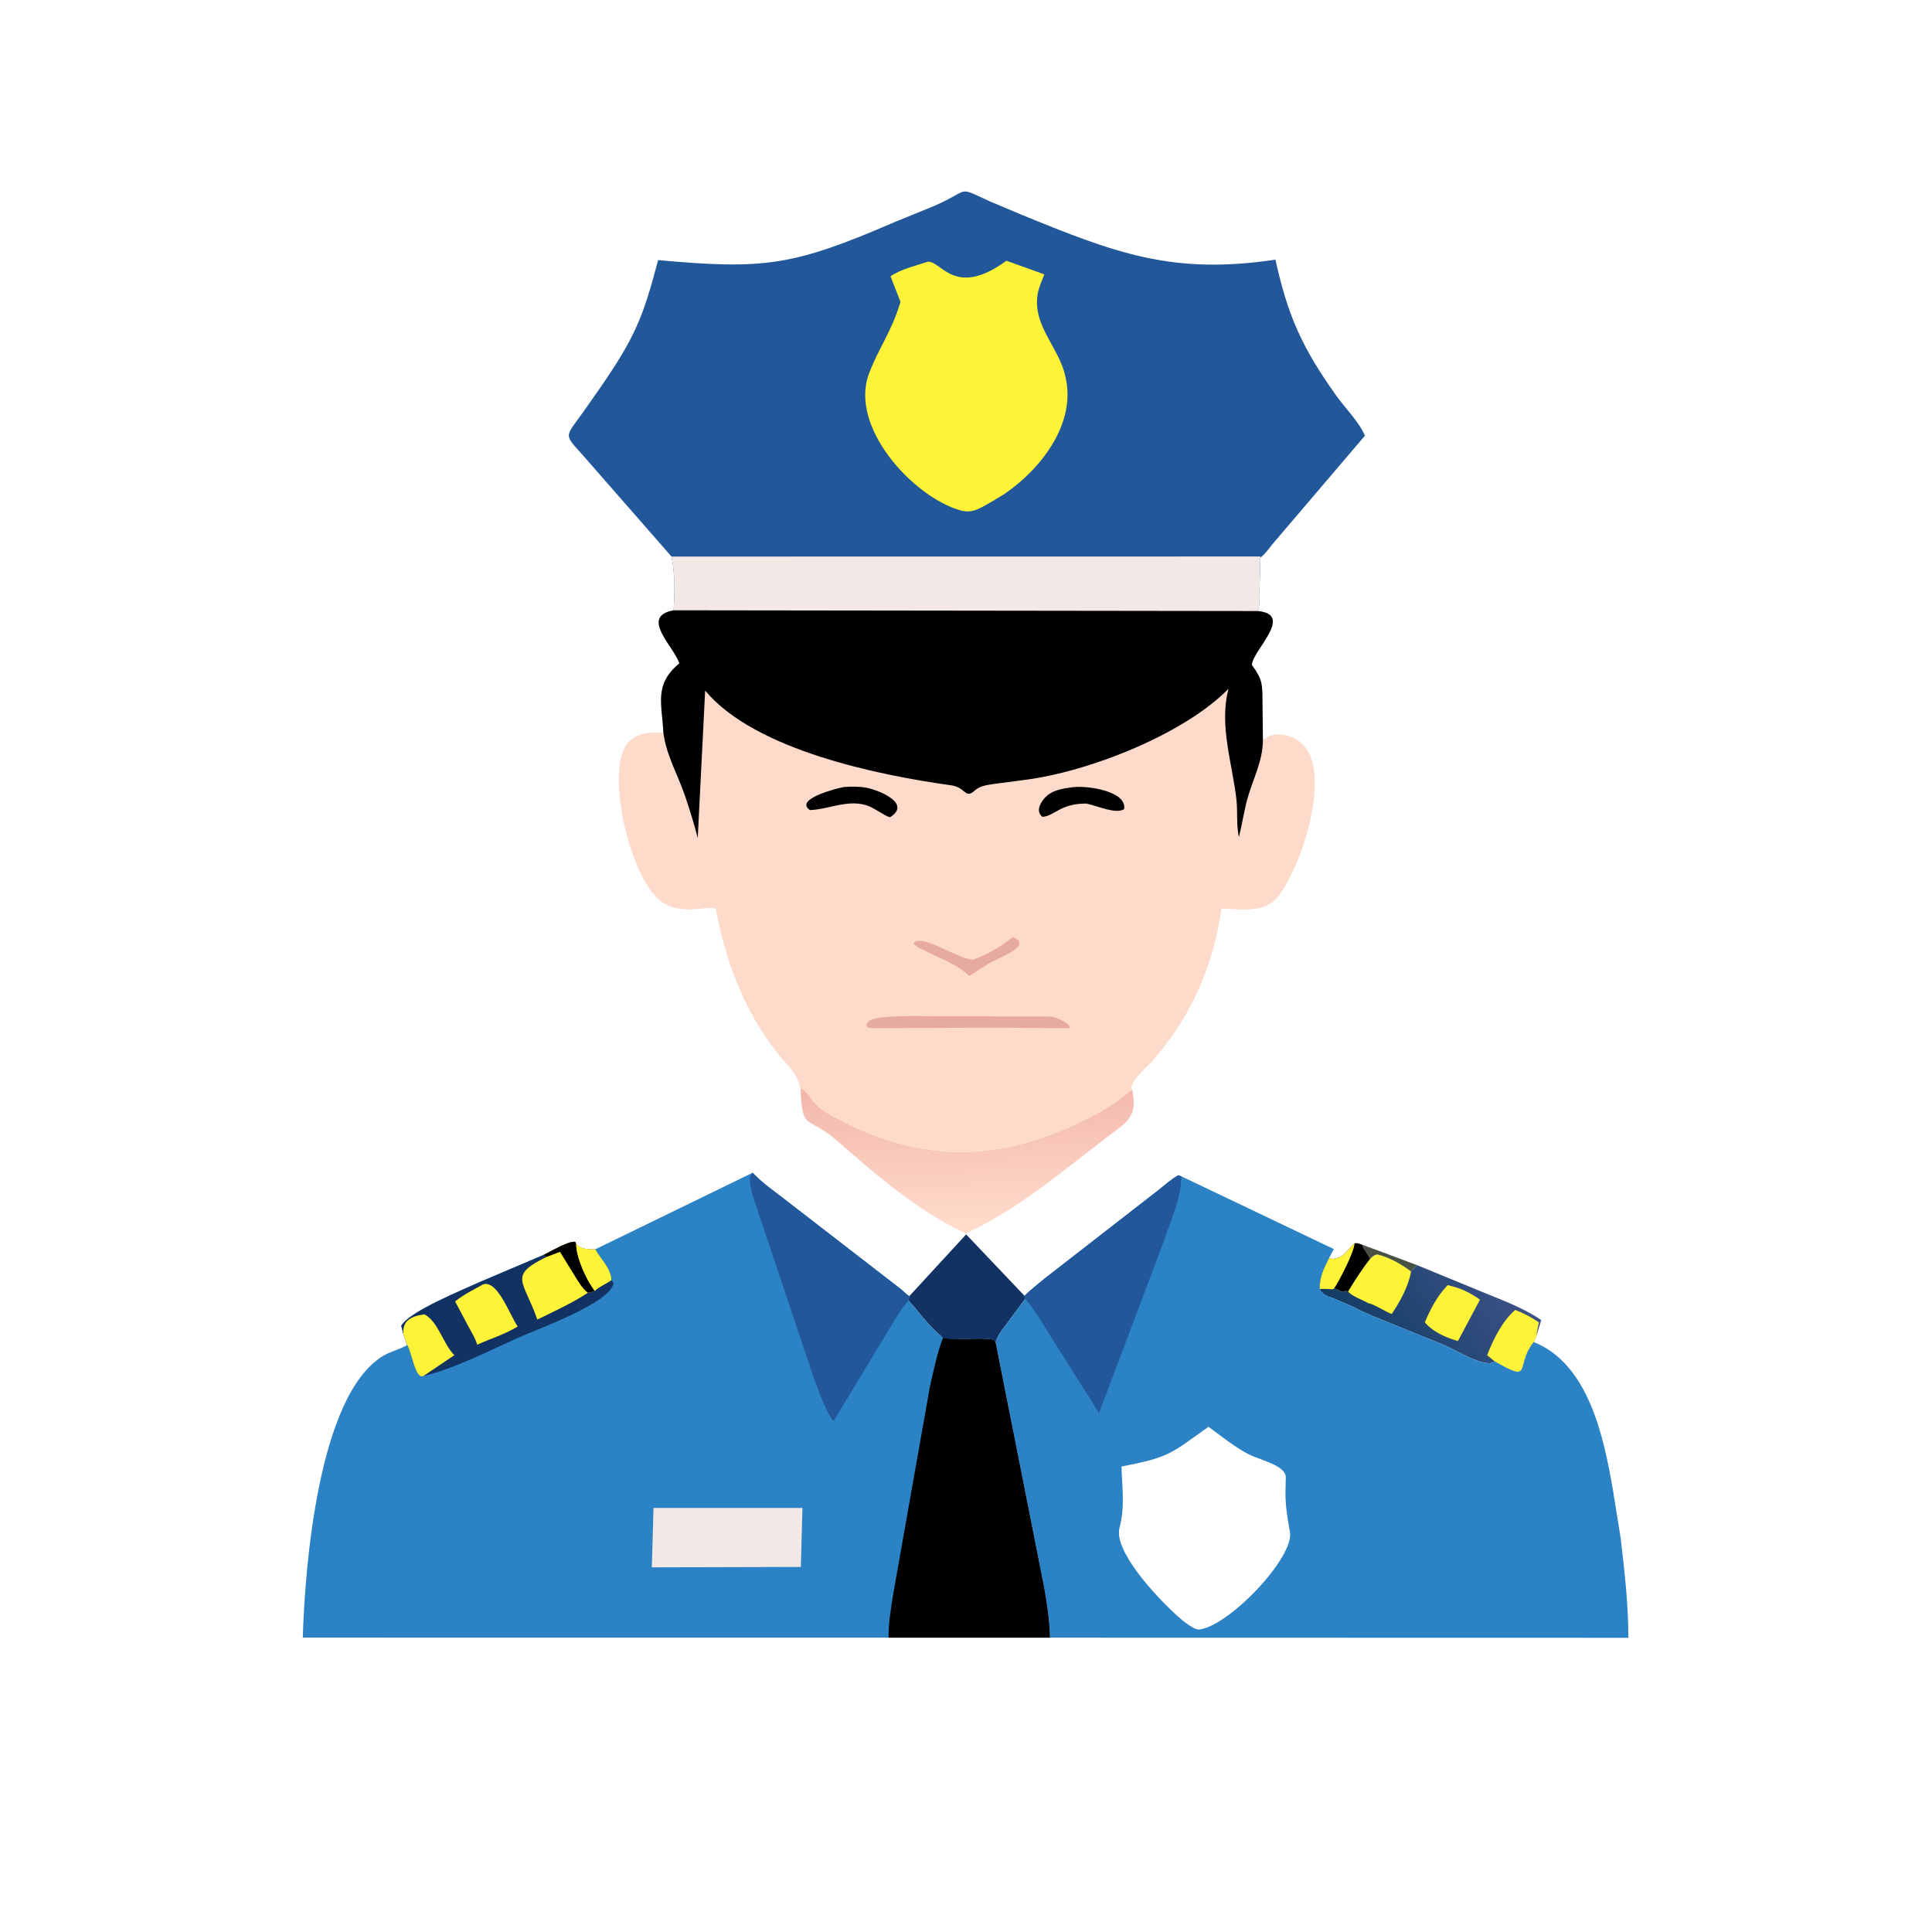 <svg version="1.1" xmlns="http://www.w3.org/2000/svg" style="display: block;" viewBox="0 0 2048 2048" width="640" height="640">
<defs>
	<linearGradient id="Gradient1" gradientUnits="userSpaceOnUse" x1="1447.85" y1="1436.44" x2="1588.01" y2="1336.99">
		<stop class="stop0" offset="0" stop-opacity="1" stop-color="rgb(18,61,100)"/>
		<stop class="stop1" offset="1" stop-opacity="1" stop-color="rgb(61,82,136)"/>
	</linearGradient>
	<linearGradient id="Gradient2" gradientUnits="userSpaceOnUse" x1="1024.1" y1="1151.14" x2="1029.27" y2="1303.82">
		<stop class="stop0" offset="0" stop-opacity="1" stop-color="rgb(243,183,172)"/>
		<stop class="stop1" offset="1" stop-opacity="1" stop-color="rgb(255,220,204)"/>
	</linearGradient>
</defs>
<path transform="translate(0,0)" fill="rgb(71,81,68)" d="M 1443.96 1319.5 L 1460.72 1325.57 L 1502.25 1341.15 C 1500.06 1343.32 1497.66 1345.42 1495.84 1347.91 C 1485.18 1339.95 1473.15 1333.06 1460.16 1329.83 C 1456.34 1330.42 1454.98 1331.92 1452.36 1334.66 C 1450.38 1328.92 1445.91 1325.58 1443.96 1319.5 z"/>
<path transform="translate(0,0)" fill="rgb(0,0,0)" d="M 1435.89 1317.96 C 1439.32 1317.38 1440.74 1318.3 1443.96 1319.5 C 1445.91 1325.58 1450.38 1328.92 1452.36 1334.66 C 1443.46 1345.91 1436.5 1356.97 1429.08 1369.15 C 1426.67 1367.97 1424.94 1368.81 1422.5 1369.51 C 1419.14 1368.39 1417.9 1366.45 1414.14 1365.9 L 1412.38 1366.84 C 1407.86 1366.18 1403.4 1366.34 1398.85 1366.41 C 1398.68 1353.82 1403.25 1344.38 1408.9 1333.46 L 1412.5 1334.65 C 1425.68 1332.74 1426.01 1327.23 1434.7 1319.07 L 1435.89 1317.96 z"/>
<path transform="translate(0,0)" fill="rgb(254,243,55)" d="M 1408.9 1333.46 L 1412.5 1334.65 C 1425.68 1332.74 1426.01 1327.23 1434.7 1319.07 L 1435.89 1317.96 C 1435.54 1327.24 1419.73 1357.75 1414.14 1365.9 L 1412.38 1366.84 C 1407.86 1366.18 1403.4 1366.34 1398.85 1366.41 C 1398.68 1353.82 1403.25 1344.38 1408.9 1333.46 z"/>
<path transform="translate(0,0)" fill="rgb(18,50,99)" d="M 963.913 1373.94 L 1024.16 1308.51 L 1085.95 1373.55 L 1086.66 1376.97 L 1066.99 1403.55 C 1062.3 1409.75 1057.42 1415.53 1055.4 1423.18 L 1054.08 1420.87 C 1047.65 1416.65 1011.57 1421.63 999.643 1418.67 L 997 1415.84 C 984.09 1405.1 974.221 1390.94 963.051 1378.49 L 963.913 1373.94 z"/>
<path transform="translate(0,0)" fill="url(#Gradient1)" d="M 1460.16 1329.83 C 1473.15 1333.06 1485.18 1339.95 1495.84 1347.91 C 1497.66 1345.42 1500.06 1343.32 1502.25 1341.15 L 1572.14 1369.87 C 1592.5 1378.24 1615.67 1386.77 1633.77 1399.32 L 1628.97 1415.12 C 1628.04 1417.68 1627.2 1420.2 1625.91 1422.62 L 1624.8 1424.03 C 1606.1 1448.76 1625.4 1466.78 1584.39 1443.08 C 1575.78 1451.51 1541.43 1430.19 1531.68 1426.14 L 1455.74 1395.26 C 1449.02 1392.14 1441.69 1389.53 1435.38 1385.67 L 1413.62 1376.4 C 1407.46 1374.24 1401.8 1372.52 1398.85 1366.41 C 1403.4 1366.34 1407.86 1366.18 1412.38 1366.84 L 1414.14 1365.9 C 1417.9 1366.45 1419.14 1368.39 1422.5 1369.51 C 1424.94 1368.81 1426.67 1367.97 1429.08 1369.15 C 1436.5 1356.97 1443.46 1345.91 1452.36 1334.66 C 1454.98 1331.92 1456.34 1330.42 1460.16 1329.83 z"/>
<path transform="translate(0,0)" fill="rgb(254,243,55)" d="M 1534.6 1362.28 L 1541 1363.97 C 1550.87 1366.57 1560.56 1371.81 1568.84 1377.72 L 1545.44 1421.61 C 1532.23 1417.58 1519.57 1412.31 1510.37 1401.73 C 1516.83 1386.6 1523.19 1374.35 1534.6 1362.28 z"/>
<path transform="translate(0,0)" fill="rgb(254,243,55)" d="M 1584.39 1443.08 L 1576.41 1436.58 C 1583.04 1419.71 1592.27 1400.61 1606.2 1388.57 C 1615.43 1392.09 1623.06 1396.21 1631.24 1401.72 C 1630.61 1405.94 1629.36 1409.74 1629.04 1414.06 L 1628.97 1415.12 C 1628.04 1417.68 1627.2 1420.2 1625.91 1422.62 L 1624.8 1424.03 C 1606.1 1448.76 1625.4 1466.78 1584.39 1443.08 z"/>
<path transform="translate(0,0)" fill="rgb(254,243,55)" d="M 1460.16 1329.83 C 1473.15 1333.06 1485.18 1339.95 1495.84 1347.91 C 1492.85 1363.82 1484.27 1379.54 1475.3 1392.89 C 1469.58 1390.94 1455.48 1381.92 1450.88 1381.6 C 1445.61 1378.6 1432.4 1373.63 1429.08 1369.15 C 1436.5 1356.97 1443.46 1345.91 1452.36 1334.66 C 1454.98 1331.92 1456.34 1330.42 1460.16 1329.83 z"/>
<path transform="translate(0,0)" fill="url(#Gradient2)" d="M 848.639 1155.65 L 850 1153.78 C 863.527 1163.83 856.847 1169.55 886.282 1185.13 C 968.656 1228.73 1044.01 1233.09 1129.35 1196.6 C 1155.87 1185.25 1178.35 1173.68 1199.96 1154.73 C 1206.68 1183.36 1194.94 1189.53 1173.57 1205.39 L 1151 1222.82 C 1110.13 1254.52 1070.93 1285.78 1023.74 1307.55 C 987.781 1290.85 952.349 1264.57 922.194 1239.35 L 883.708 1206.14 C 854.613 1182.86 850.611 1197.83 848.639 1155.65 z"/>
<path transform="translate(0,0)" fill="rgb(43,130,196)" d="M 1085.95 1373.55 C 1092.6 1367.12 1100.09 1361.38 1107.16 1355.42 L 1227.94 1261.57 C 1234.71 1256.22 1241.49 1250.01 1249 1245.78 L 1252.21 1246.92 L 1413.93 1324.06 L 1408.9 1333.46 C 1403.25 1344.38 1398.68 1353.82 1398.85 1366.41 C 1401.8 1372.52 1407.46 1374.24 1413.62 1376.4 L 1435.38 1385.67 C 1441.69 1389.53 1449.02 1392.14 1455.74 1395.26 L 1531.68 1426.14 C 1541.43 1430.19 1575.78 1451.51 1584.39 1443.08 C 1625.4 1466.78 1606.1 1448.76 1624.8 1424.03 L 1625.91 1422.62 C 1684.14 1445.98 1699.99 1523.55 1709.63 1578.48 L 1717.99 1630.5 C 1722.2 1666.74 1726.04 1699.62 1726.15 1736.14 L 1112.94 1736.01 C 1112.71 1717.59 1109.78 1700.14 1106.72 1682.08 L 1055.4 1423.18 C 1057.42 1415.53 1062.3 1409.75 1066.99 1403.55 L 1086.66 1376.97 L 1085.95 1373.55 z M 1281.05 1512.46 C 1241.02 1540.75 1240.92 1544.52 1188.83 1554.56 C 1189.45 1576.21 1192.59 1598.03 1186.79 1619.24 C 1180.01 1644.05 1226.14 1692.49 1243.56 1708.82 C 1248.7 1713.64 1263.75 1727.63 1271.12 1727.32 L 1272.5 1727.18 C 1304.8 1721.74 1372.09 1650.5 1367.43 1623.88 L 1367.16 1622.5 C 1364.63 1609.07 1362.69 1596.48 1362.63 1582.74 L 1362.98 1566.47 C 1363.45 1553.15 1335.44 1547.86 1322.81 1541.17 C 1307.84 1533.25 1294.74 1522.35 1281.05 1512.46 z"/>
<path transform="translate(0,0)" fill="rgb(34,87,153)" d="M 1085.95 1373.55 C 1092.6 1367.12 1100.09 1361.38 1107.16 1355.42 L 1227.94 1261.57 C 1234.71 1256.22 1241.49 1250.01 1249 1245.78 L 1252.21 1246.92 C 1252.37 1269.47 1241.43 1292.76 1234.29 1314 L 1165.04 1497.94 L 1100.36 1395.26 C 1096.33 1389.48 1091.92 1381.68 1086.66 1376.97 L 1085.95 1373.55 z"/>
<path transform="translate(0,0)" fill="rgb(34,87,153)" d="M 711.834 589.976 L 619.026 483.913 C 597.821 459.829 598.106 464.611 617.272 438.085 L 635.513 412.083 C 673.355 357.34 681.66 336.377 697.64 275.711 C 810.138 285.951 840.686 281.955 948.521 235.335 L 989.804 218.5 C 1029.99 201.108 1012.88 196.843 1049.27 213.461 L 1081.5 227.036 C 1182.31 268.336 1242.53 291.593 1352.01 275.247 C 1365.15 334.608 1379.8 367.764 1416.29 419.129 C 1425.96 432.742 1440.22 446.546 1446.9 461.823 L 1348.54 577.224 C 1344.73 582.005 1341.05 587.488 1336.06 591.089 L 1335.12 626.58 C 1335.11 633.277 1335.86 640.836 1333.35 647.135 L 714.009 647.637 C 715.284 627.047 715.718 609.593 711.834 589.976 z"/>
<path transform="translate(0,0)" fill="rgb(242,232,230)" d="M 711.834 589.976 L 1336.06 589.895 L 1335.12 626.58 C 1335.11 633.277 1335.86 640.836 1333.35 647.135 L 714.009 647.637 C 715.284 627.047 715.718 609.593 711.834 589.976 z"/>
<path transform="translate(0,0)" fill="rgb(254,243,55)" d="M 983.235 277.5 C 997.298 275.34 1011.46 316.935 1066.83 276.392 L 1106.96 290.827 C 1104.47 297.725 1101.02 304.663 1099.94 311.947 L 1099.73 313.5 C 1095.31 345.192 1121.93 368.252 1128.88 397.092 L 1129.33 399 C 1141.49 448.955 1103.06 497.583 1064.32 523.932 L 1050.02 532.5 C 1038.61 538.94 1030.58 544.71 1017.5 540.879 C 967.585 526.252 899.908 452.668 921.161 396.074 C 931.485 368.586 944.928 352.205 954.564 319.995 L 944.004 292.892 C 955.149 285.184 970.415 281.835 983.235 277.5 z"/>
<path transform="translate(0,0)" fill="rgb(43,130,196)" d="M 630.971 1324.34 L 797.861 1243.15 C 809.026 1255.06 823.133 1264.3 835.879 1274.47 L 954.962 1366.51 C 957.847 1368.8 960.744 1372.19 963.913 1373.94 L 963.051 1378.49 C 974.221 1390.94 984.09 1405.1 997 1415.84 L 999.643 1418.13 C 1011.57 1421.63 1047.65 1416.65 1054.08 1420.87 L 1055.4 1423.18 L 1106.72 1682.08 C 1109.78 1700.14 1112.71 1717.59 1112.94 1735.98 L 941.928 1736 L 320.96 1735.96 C 323.091 1663.43 336.912 1479.76 405.682 1437.57 C 413.546 1432.75 422.056 1430.96 429.965 1426.72 L 431.697 1425.76 L 427.635 1414.14 L 425.344 1405.5 C 433.028 1390.39 492.851 1366.31 509.282 1358.7 L 575.999 1330.35 C 583.234 1327.05 603.198 1314.77 609.953 1316.5 L 610.771 1318.98 C 615.616 1324.03 622.354 1324.34 629.305 1324.5 L 630.971 1324.34 z"/>
<path transform="translate(0,0)" fill="rgb(242,232,230)" d="M 692.746 1598.5 L 850.645 1598.5 L 848.929 1661.04 L 690.933 1661.45 L 692.746 1598.5 z"/>
<path transform="translate(0,0)" fill="rgb(18,50,99)" d="M 575.999 1330.35 C 583.234 1327.05 603.198 1314.77 609.953 1316.5 L 610.771 1318.98 C 615.616 1324.03 622.354 1324.34 629.305 1324.5 L 630.971 1324.34 L 631.638 1325.55 C 637.185 1335.38 647.74 1344.84 647.951 1357.06 L 650.462 1360 C 647.821 1381.1 568.108 1409.53 549.927 1417.73 C 520.842 1430.84 480.115 1451.5 449.042 1458.52 C 440.753 1462.84 436.934 1436.61 432.561 1427.51 L 431.697 1425.76 L 427.635 1414.14 L 425.344 1405.5 C 433.028 1390.39 492.851 1366.31 509.282 1358.7 L 575.999 1330.35 z"/>
<path transform="translate(0,0)" fill="rgb(254,243,55)" d="M 427.635 1414.14 C 426.326 1399.79 436.298 1394.97 450 1393.28 C 464.675 1401.09 469.768 1424.8 481.638 1436.55 L 449.042 1458.52 C 440.753 1462.84 436.934 1436.61 432.561 1427.51 L 431.697 1425.76 L 427.635 1414.14 z"/>
<path transform="translate(0,0)" fill="rgb(254,243,55)" d="M 512.482 1361.34 C 527.71 1357.21 540.112 1393.54 548.757 1406.15 C 535.036 1414.57 520.349 1418.84 505.854 1425.44 C 503.901 1418.63 499.905 1412.24 496.509 1406.06 L 482.432 1379.54 C 491.949 1372.02 501.939 1367.11 512.482 1361.34 z"/>
<path transform="translate(0,0)" fill="rgb(254,243,55)" d="M 575.999 1330.35 C 583.234 1327.05 603.198 1314.77 609.953 1316.5 L 610.771 1318.98 C 615.616 1324.03 622.354 1324.34 629.305 1324.5 L 630.971 1324.34 L 631.638 1325.55 C 637.185 1335.38 647.74 1344.84 647.951 1357.06 C 643.125 1360.51 634.364 1364.25 630.501 1368.3 C 627.951 1369.34 625.992 1370.03 623.218 1370.35 C 606.581 1381.37 587.457 1390.02 569.577 1398.81 C 555.34 1357.39 538.143 1352.52 579.185 1332.47 L 575.999 1330.35 z"/>
<path transform="translate(0,0)" fill="rgb(0,0,0)" d="M 575.999 1330.35 C 583.234 1327.05 603.198 1314.77 609.953 1316.5 L 610.771 1318.98 C 611.106 1333.65 621.455 1356.61 630.501 1368.3 C 627.951 1369.34 625.992 1370.03 623.218 1370.35 C 617.258 1365.83 613.56 1359.31 609.661 1353.06 L 593.622 1326.99 L 579.185 1332.47 L 575.999 1330.35 z"/>
<path transform="translate(0,0)" fill="rgb(254,243,55)" d="M 610.771 1318.98 C 615.616 1324.03 622.354 1324.34 629.305 1324.5 L 630.971 1324.34 L 631.638 1325.55 C 637.185 1335.38 647.74 1344.84 647.951 1357.06 C 643.125 1360.51 634.364 1364.25 630.501 1368.3 C 621.455 1356.61 611.106 1333.65 610.771 1318.98 z"/>
<path transform="translate(0,0)" fill="rgb(34,87,153)" d="M 797.861 1243.15 C 809.026 1255.06 823.133 1264.3 835.879 1274.47 L 954.962 1366.51 C 957.847 1368.8 960.744 1372.19 963.913 1373.94 L 963.051 1378.49 C 954.057 1388.81 946.871 1402.03 939.671 1413.7 L 883.491 1506.56 C 873.541 1492.89 868.096 1474.75 862.085 1459 L 800.086 1274.14 C 798.097 1267.06 790.829 1248.86 797.861 1243.15 z"/>
<path transform="translate(0,0)" fill="rgb(0,0,0)" d="M 999.643 1418.13 C 1011.57 1421.63 1047.65 1416.65 1054.08 1420.87 L 1055.4 1423.18 L 1106.72 1682.08 C 1109.78 1700.14 1112.71 1717.59 1112.94 1735.98 L 941.928 1736 C 941.68 1721.03 944.364 1706.25 946.53 1691.62 L 985.669 1470.3 C 989.642 1452.9 993.211 1434.8 999.643 1418.13 z"/>
<path transform="translate(0,0)" fill="rgb(254,218,203)" d="M 714.009 646.931 L 1333.29 647.708 C 1372.3 651.433 1327.83 689.258 1327.04 704.834 C 1338.31 720.378 1338.21 725.057 1338.29 744.763 L 1338.74 784.554 C 1351.59 773.404 1371.98 778.982 1382.43 790.662 C 1406.8 817.899 1386.13 889.511 1373.28 917.424 C 1352.74 962.051 1345.56 967.17 1294.87 962.963 C 1285.89 1024.9 1262.19 1079.54 1219.67 1126.68 C 1216.4 1130.31 1195.56 1148.67 1199.96 1154.73 C 1178.35 1173.68 1155.87 1185.25 1129.35 1196.6 C 1044.01 1233.09 968.656 1228.73 886.282 1185.13 C 856.847 1169.55 863.527 1163.83 850 1153.78 L 848.639 1155.65 L 848.49 1155.57 C 846.492 1137.89 833.973 1129.04 823.538 1115.66 C 788.199 1070.33 769.436 1019.45 758.724 963.286 C 749.924 959.245 724.776 970.994 702.589 956.737 C 668.731 934.982 642.083 821.442 663.856 789.69 L 664.5 788.786 C 672.783 776.907 689.997 775.768 703.191 776.861 C 701.781 745.556 692.884 725.844 720.199 703.152 C 713.991 684.838 677.961 653.588 714.009 646.931 z"/>
<path transform="translate(0,0)" fill="rgb(231,170,162)" d="M 1073.41 993.5 C 1097 1001.36 1055.49 1017.23 1050.42 1020.06 L 1027.29 1034.54 C 1015.92 1022.56 995.185 1015.45 980.418 1007.74 C 976.843 1006.01 969.653 1003.16 968.262 999.5 L 969.198 998.805 C 979.722 991.209 1011.23 1014.4 1030.96 1017.48 C 1047.8 1011.42 1059.58 1004.2 1073.41 993.5 z"/>
<path transform="translate(0,0)" fill="rgb(0,0,0)" d="M 1137.91 834.386 C 1153.09 832.738 1194.6 838.563 1191.63 857.652 C 1182.98 863.628 1162.27 853.706 1151.39 851.812 C 1123.91 851.665 1117.59 865.164 1105 865.88 C 1098.52 860.656 1101.67 853.218 1106.01 847.561 C 1113.75 837.478 1126.12 835.894 1137.91 834.386 z"/>
<path transform="translate(0,0)" fill="rgb(0,0,0)" d="M 894.652 834.285 C 902.382 833.705 910.705 833.618 918.344 835.023 C 931.916 837.52 966.714 851.879 943.5 866.281 C 938.584 865.584 926.7 856.117 918.424 853.611 L 917.084 853.216 C 896.745 847.814 878.276 858.016 858.5 858.707 C 841.364 846.866 888.535 835.244 894.652 834.285 z"/>
<path transform="translate(0,0)" fill="rgb(231,170,162)" d="M 998.404 1077.36 L 1112.82 1077.41 C 1117.65 1077.78 1134.47 1083.76 1134.01 1089.94 L 1056.25 1089.39 L 929.306 1089.83 C 925.113 1090 913.183 1090.34 921.028 1082.55 C 928.564 1075.07 985.301 1077.39 998.404 1077.36 z"/>
<path transform="translate(0,0)" fill="rgb(0,0,0)" d="M 714.009 646.931 L 1333.29 647.708 C 1372.3 651.433 1327.83 689.258 1327.04 704.834 C 1338.31 720.378 1338.21 725.057 1338.29 744.763 L 1338.74 784.554 C 1338.63 806.987 1328.25 825.345 1322.37 846.5 C 1318.64 859.943 1316.72 873.881 1313.29 887.455 C 1310.45 874.299 1312.13 860.687 1310.64 847.373 C 1306.39 809.606 1292.46 769.909 1301.84 731.863 L 1302.31 730.048 C 1256.03 777.616 1155.98 817.54 1087.91 826.5 L 1053.5 831.049 C 1046.55 832.149 1039.48 832.812 1033.89 837.495 L 1031.53 839.5 C 1022.8 845.984 1023.2 834.524 1008.14 832.434 C 931.968 821.866 800.179 795.343 747.488 732.033 L 739.627 888.372 C 736.486 875.498 730.301 855.756 726.073 843.397 C 718.257 820.55 706.547 801.263 703.191 776.861 C 701.781 745.556 692.884 725.844 720.199 703.152 C 713.991 684.838 677.961 653.588 714.009 646.931 z"/>
</svg>